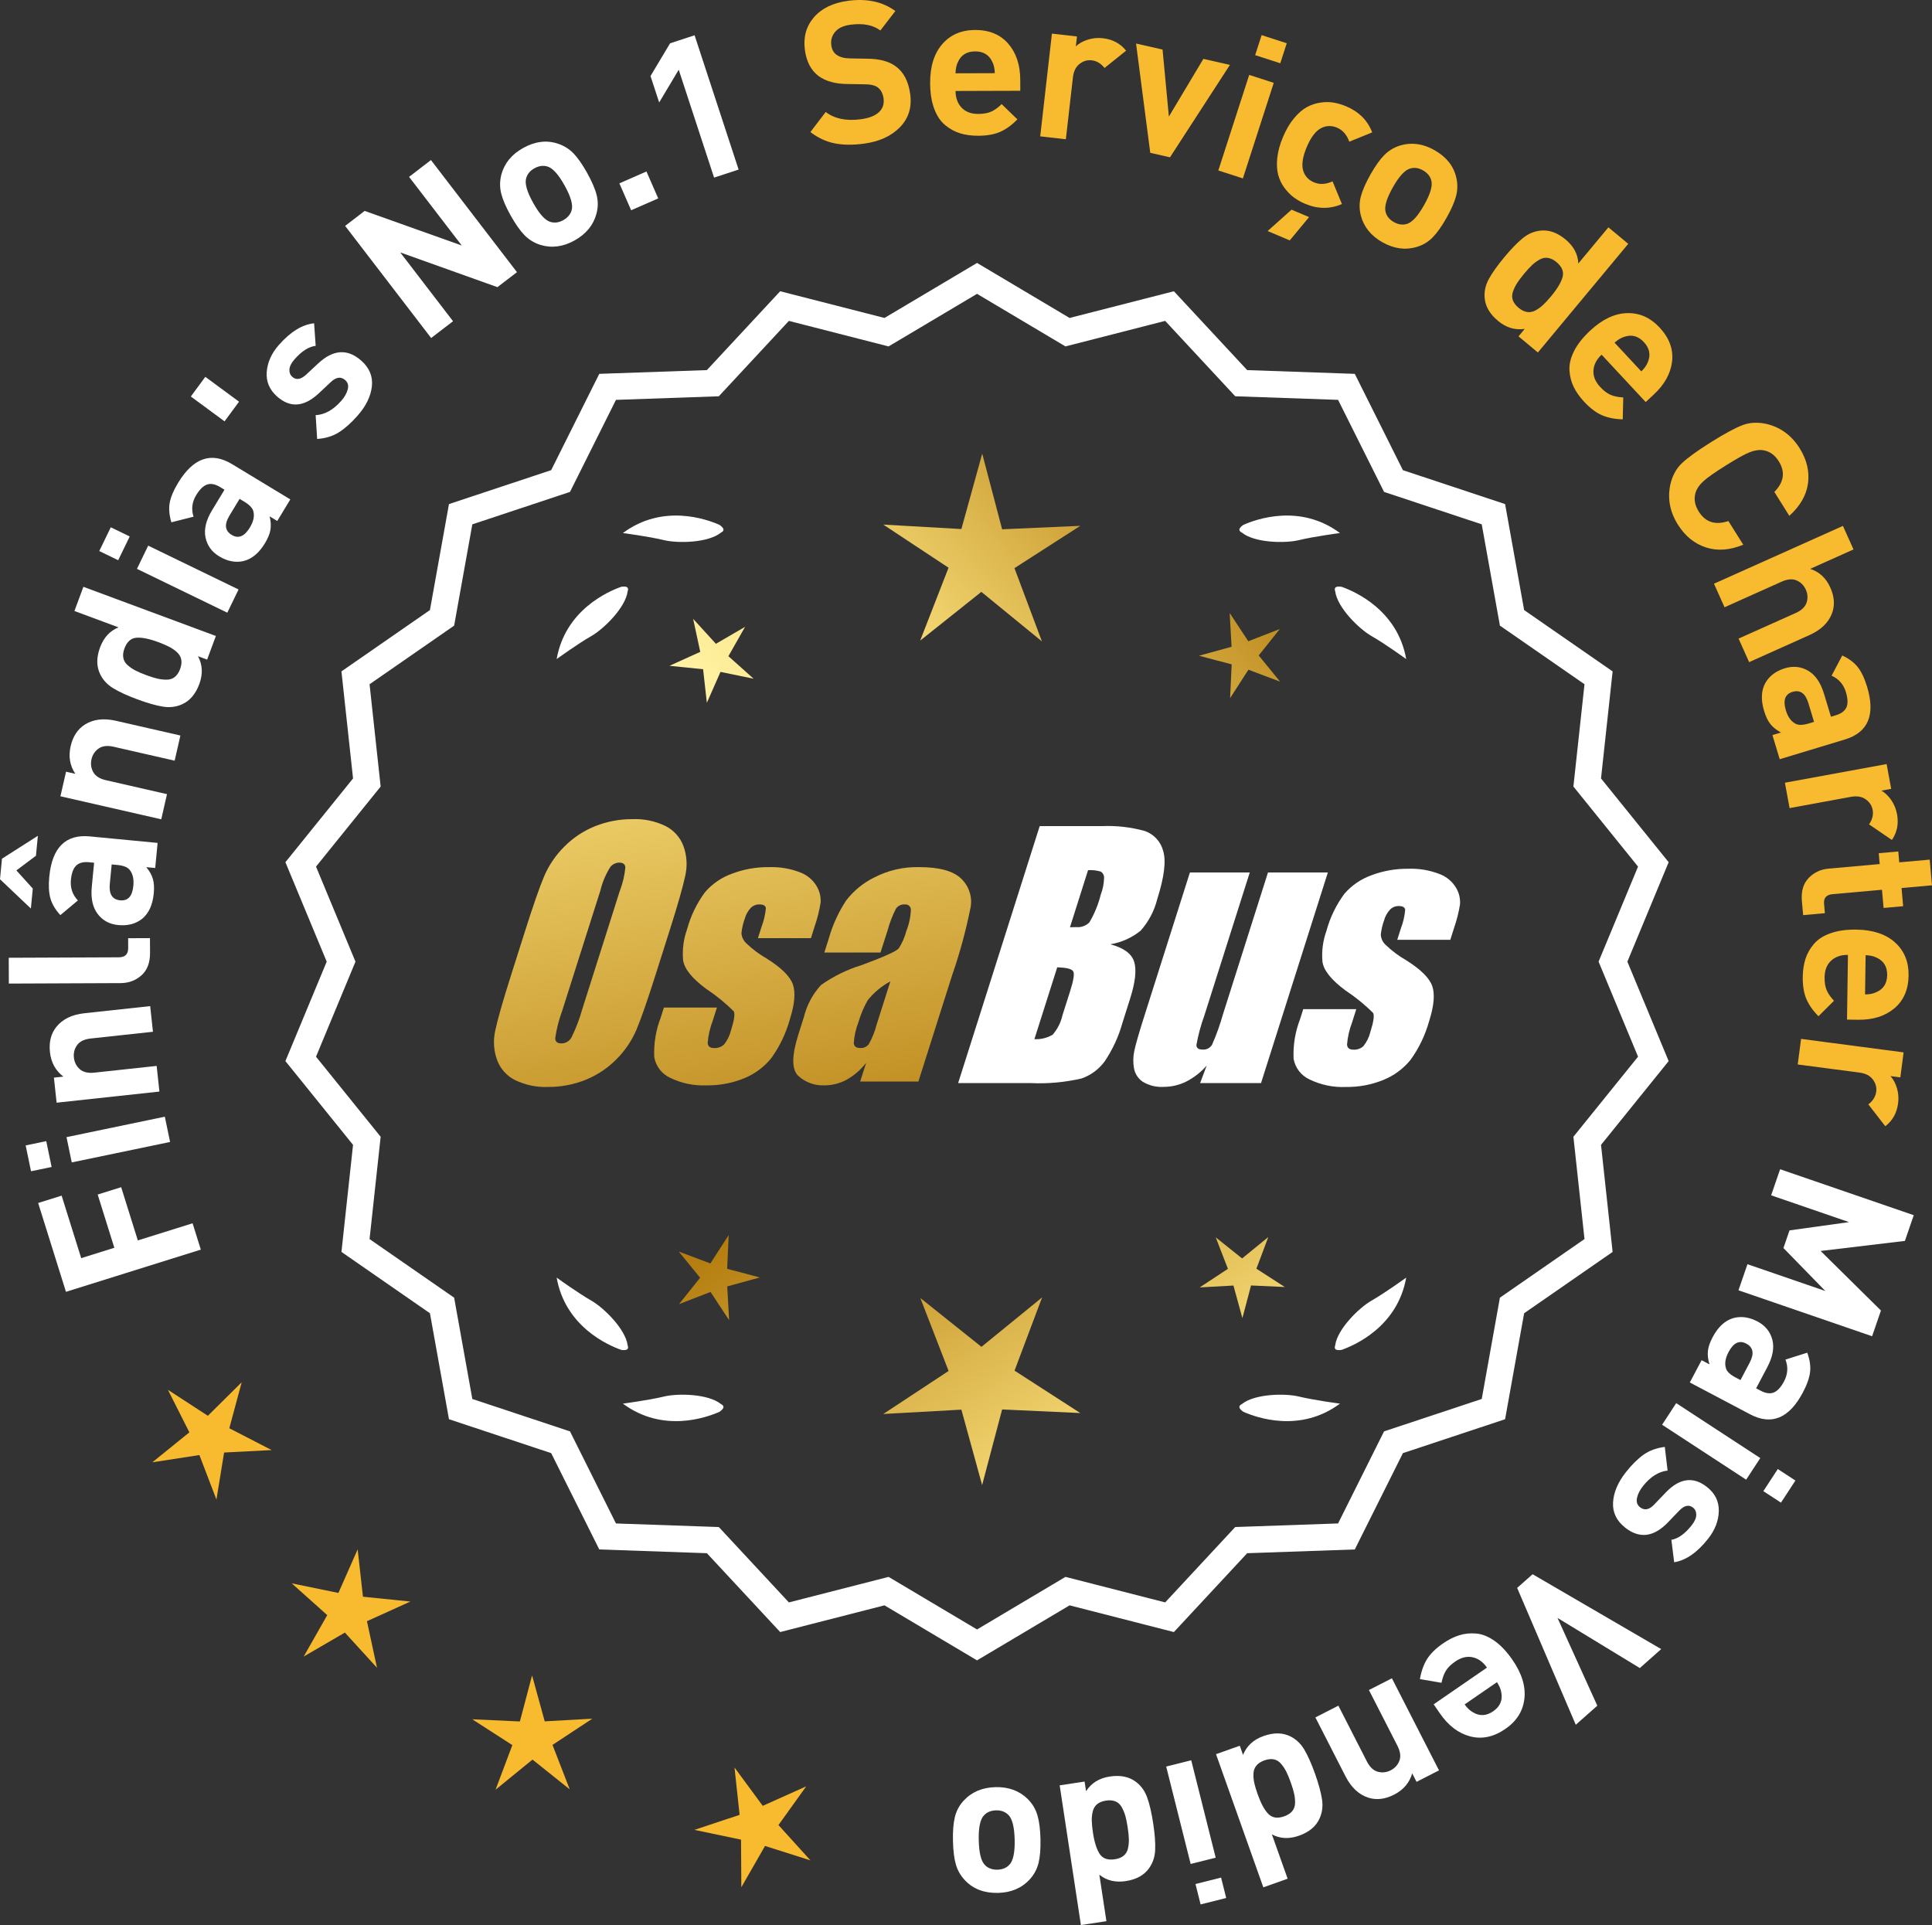 <?xml version="1.0" encoding="UTF-8"?>
<svg id="Layer_2" data-name="Layer 2" xmlns="http://www.w3.org/2000/svg" xmlns:xlink="http://www.w3.org/1999/xlink" viewBox="0 0 175.209 174.583">
  <rect x="0" y="0" width="175.209" height="174.583" fill="#333333" stroke="none"/>
  <defs>
    <style>
      .cls-1 {
        fill: url(#linear-gradient-8);
      }

      .cls-2 {
        fill: url(#linear-gradient-7);
      }

      .cls-3 {
        fill: url(#linear-gradient-5);
      }

      .cls-4 {
        fill: url(#linear-gradient-6);
      }

      .cls-5 {
        fill: url(#linear-gradient-9);
      }

      .cls-6 {
        fill: url(#linear-gradient-4);
      }

      .cls-7 {
        fill: url(#linear-gradient-3);
      }

      .cls-8 {
        fill: url(#linear-gradient-2);
      }

      .cls-9 {
        fill: url(#linear-gradient);
      }

      .cls-10 {
        fill: #f8ba2f;
      }

      .cls-11 {
        fill: #fff;
      }
    </style>
    <linearGradient id="linear-gradient" x1="114.958" y1="196.838" x2="63.533" y2="114.319" gradientUnits="userSpaceOnUse">
      <stop offset="0" stop-color="#f9df7b"/>
      <stop offset=".279" stop-color="#b57e10"/>
      <stop offset=".323" stop-color="#c89d38"/>
      <stop offset=".417" stop-color="#efda86"/>
      <stop offset=".46" stop-color="#fff3a6"/>
      <stop offset=".642" stop-color="#f9df7b"/>
      <stop offset="1" stop-color="#b57e10"/>
    </linearGradient>
    <linearGradient id="linear-gradient-2" x1="128.205" y1="188.582" x2="76.78" y2="106.063" xlink:href="#linear-gradient"/>
    <linearGradient id="linear-gradient-3" x1="149.732" y1="175.167" x2="98.307" y2="92.647" xlink:href="#linear-gradient"/>
    <linearGradient id="linear-gradient-4" x1="49.52" y1="64.788" x2="81.213" y2="235.806" gradientUnits="userSpaceOnUse">
      <stop offset="0" stop-color="#f9df7b"/>
      <stop offset=".279" stop-color="#b57e10"/>
      <stop offset=".284" stop-color="#e5c25b"/>
      <stop offset=".286" stop-color="#f9df7b"/>
      <stop offset=".46" stop-color="#fff3a6"/>
      <stop offset=".642" stop-color="#f9df7b"/>
      <stop offset="1" stop-color="#b57e10"/>
    </linearGradient>
    <linearGradient id="linear-gradient-5" x1="62.028" y1="62.47" x2="93.721" y2="233.488" xlink:href="#linear-gradient-4"/>
    <linearGradient id="linear-gradient-6" x1="74.653" y1="60.13" x2="106.346" y2="231.149" xlink:href="#linear-gradient-4"/>
    <linearGradient id="linear-gradient-7" x1="53.967" y1="114.189" x2="119.743" y2="53.196" xlink:href="#linear-gradient"/>
    <linearGradient id="linear-gradient-8" x1="31.748" y1="90.227" x2="97.524" y2="29.235" xlink:href="#linear-gradient"/>
    <linearGradient id="linear-gradient-9" x1="38.804" y1="97.836" x2="104.58" y2="36.844" xlink:href="#linear-gradient"/>
  </defs>
  <g id="Layer_1-2" data-name="Layer 1">
    <g>
      <g>
        <polygon class="cls-10" points="21.919 125.356 18.85 128.398 15.228 126.041 17.173 129.9 13.812 132.617 18.083 131.959 19.628 135.995 20.323 131.73 24.639 131.508 20.797 129.529 21.919 125.356"/>
        <polygon class="cls-10" points="32.915 144.806 32.435 140.511 30.69 144.464 26.457 143.593 29.677 146.475 27.541 150.232 31.277 148.059 34.19 151.252 33.278 147.027 37.214 145.244 32.915 144.806"/>
        <polygon class="cls-10" points="49.399 156.108 48.253 151.941 47.148 156.119 42.831 155.922 46.463 158.264 44.941 162.308 48.29 159.578 51.667 162.276 50.105 158.246 53.714 155.868 49.399 156.108"/>
        <polygon class="cls-10" points="70.597 165.515 73.115 162.003 69.172 163.772 66.61 160.293 67.074 164.589 62.973 165.951 67.202 166.837 67.23 171.158 69.379 167.409 73.498 168.718 70.597 165.515"/>
      </g>
      <g>
        <path class="cls-11" d="M88.605,150.217l-8.345-4.961-9.405,2.409-6.61-7.111-9.703-.338-4.338-8.685-9.214-3.058-1.716-9.556-7.98-5.53,1.046-9.652-6.098-7.554,3.723-8.967-3.723-8.967,6.098-7.554-1.046-9.652,7.98-5.53,1.716-9.556,9.214-3.058,4.338-8.685,9.703-.338,6.61-7.111,9.405,2.409,8.345-4.961,8.345,4.961,9.405-2.409,6.61,7.111,9.703.338,4.338,8.685,9.214,3.058,1.716,9.556,7.98,5.53-1.046,9.652,6.098,7.554-3.723,8.967,3.723,8.967-6.098,7.554,1.046,9.652-7.98,5.53-1.716,9.556-9.214,3.058-4.338,8.685-9.703.338-6.61,7.111-9.405-2.409-8.345,4.961ZM80.535,143.341l8.07,4.797,8.07-4.797,9.095,2.329,6.392-6.877,9.383-.327,4.195-8.399,8.91-2.957,1.659-9.241,7.716-5.348-1.011-9.334,5.897-7.305-3.6-8.671,3.6-8.671-5.897-7.305,1.011-9.334-7.716-5.348-1.659-9.241-8.91-2.957-4.195-8.399-9.383-.327-6.392-6.877-9.095,2.329-8.07-4.797-8.07,4.797-9.095-2.329-6.392,6.877-9.383.327-4.195,8.399-8.91,2.957-1.659,9.241-7.716,5.348,1.011,9.334-5.897,7.305,3.6,8.671-3.6,8.671,5.897,7.305-1.011,9.334,7.716,5.348,1.659,9.241,8.91,2.957,4.195,8.399,9.383.327,6.392,6.877,9.095-2.329Z"/>
        <path class="cls-11" d="M88.605,150.578l-.159-.094-8.234-4.896-9.459,2.423-6.647-7.151-9.759-.341-4.363-8.735-9.268-3.075-1.726-9.611-8.025-5.562,1.052-9.707-6.134-7.598,3.745-9.019-3.745-9.019,6.134-7.597-1.052-9.708,8.025-5.562,1.726-9.611,9.268-3.076,4.363-8.735,9.759-.34,6.647-7.151,9.459,2.422,8.394-4.989.159.094,8.233,4.896,9.459-2.422,6.647,7.151,9.759.34,4.364,8.735,9.267,3.076,1.726,9.611,8.025,5.562-1.052,9.708,6.134,7.597-3.744,9.019,3.744,9.019-6.134,7.598,1.052,9.707-8.025,5.562-1.726,9.611-9.267,3.075-4.364,8.735-9.759.341-6.647,7.151-9.459-2.423-8.393,4.989ZM80.308,144.923l.111.065,8.187,4.867,8.297-4.933,9.352,2.396,6.571-7.071.129-.004,9.519-.333,4.313-8.636.123-.04,9.038-3,1.706-9.5,7.934-5.5-1.04-9.596,6.063-7.512-3.701-8.915,3.701-8.915-6.063-7.511,1.04-9.597-7.934-5.499-1.706-9.5-9.161-3.041-4.313-8.636-9.647-.336-6.571-7.071-9.352,2.395-.111-.065-8.186-4.867-8.298,4.933-9.352-2.395-6.571,7.071-.129.004-9.519.332-4.312,8.636-.123.04-9.039,3.001-1.706,9.5-7.934,5.499,1.04,9.597-6.063,7.511,3.702,8.915-3.702,8.915,6.063,7.512-1.04,9.596,7.934,5.5,1.706,9.5,9.162,3.04,4.312,8.636,9.647.337,6.571,7.071,9.352-2.396ZM88.605,148.499l-8.118-4.825-9.148,2.343-6.43-6.916-9.438-.329-4.221-8.449-8.963-2.975-1.669-9.297-7.763-5.379,1.018-9.39-5.933-7.348,3.622-8.723-3.622-8.723,5.933-7.348-1.018-9.39,7.763-5.379,1.669-9.296,8.963-2.976,4.221-8.448,9.438-.329,6.43-6.917,9.148,2.343,8.118-4.825,8.117,4.825,9.148-2.343,6.43,6.917,9.438.329,4.221,8.448,8.964,2.976,1.668,9.296,7.763,5.379-1.018,9.39,5.933,7.348-3.622,8.723,3.622,8.723-5.933,7.348,1.018,9.39-7.763,5.379-1.668,9.297-8.964,2.975-4.221,8.449-9.438.329-6.43,6.916-9.148-2.343-8.117,4.825ZM80.583,143.008l.111.065,7.911,4.703,8.021-4.769,9.041,2.315,6.354-6.836.129-.004,9.198-.321,4.17-8.35.123-.04,8.735-2.899,1.648-9.186,7.671-5.316-1.006-9.278,5.862-7.262-3.579-8.619,3.579-8.619-5.862-7.262,1.006-9.278-7.671-5.316-1.648-9.185-8.858-2.94-4.17-8.349-9.327-.325-6.354-6.837-9.041,2.315-.111-.065-7.91-4.703-8.022,4.769-9.041-2.315-6.354,6.837-.129.004-9.198.321-4.17,8.349-.123.04-8.734,2.9-1.649,9.185-7.671,5.316,1.006,9.278-5.862,7.262,3.579,8.619-3.579,8.619,5.862,7.262-1.006,9.278,7.671,5.316,1.649,9.186,8.857,2.939,4.17,8.35,9.327.325,6.354,6.836,9.041-2.315Z"/>
      </g>
      <g>
        <polygon class="cls-9" points="65.944 115.068 66.084 112.007 64.423 114.582 61.555 113.503 63.491 115.878 61.578 118.272 64.436 117.165 66.121 119.723 65.951 116.664 68.906 115.852 65.944 115.068"/>
        <polygon class="cls-8" points="94.505 117.663 89.006 122.145 83.463 117.717 86.026 124.332 80.102 128.235 87.186 127.841 89.067 134.681 90.881 127.823 97.968 128.148 92.006 124.303 94.505 117.663"/>
        <polygon class="cls-7" points="113.94 115.058 115.019 112.19 112.644 114.126 110.25 112.213 111.357 115.07 108.798 116.756 111.858 116.586 112.67 119.54 113.454 116.578 116.515 116.719 113.94 115.058"/>
      </g>
      <g>
        <path class="cls-11" d="M112.613,127.342c-.114.057-.184.124-.207.201-.001.001-.002.002-.003.003.001 0.0.001 0.0.002.001-.036.131.066.291.35.488,1.179.524,5.149,1.947,8.764-.74,0,0-2.348-.308-3.726-.643-1.249-.304-4.027-.256-5.179.691Z"/>
        <path class="cls-11" d="M121.073,122.304c0.0.001-0.0.003,0,.004.001-0.0.001-0.0.002-.001.063.12.248.166.589.115,1.217-.428,5.08-2.121,5.862-6.557,0,0-1.918,1.389-3.15,2.091-1.117.637-3.103,2.579-3.29,4.059-.043.12-.049.217-.013.288Z"/>
      </g>
      <g>
        <path class="cls-11" d="M65.394,127.342c.114.057.184.124.207.201.001.001.002.002.003.003-.001 0-.001 0-.002.001.036.131-.066.291-.35.488-1.179.524-5.149,1.947-8.764-.74,0,0,2.348-.308,3.726-.643,1.249-.304,4.027-.256,5.179.691Z"/>
        <path class="cls-11" d="M56.934,122.304c-0.0.001 0.0.003,0,.004-.001-0-.001-0-.002-.001-.063.12-.248.166-.589.115-1.217-.428-5.08-2.121-5.862-6.557,0,0,1.918,1.389,3.15,2.091,1.117.637,3.103,2.579,3.29,4.059.043.12.049.217.013.288Z"/>
      </g>
      <g>
        <path class="cls-11" d="M65.394,48.295c.114-.057.184-.124.207-.201.001-.001.002-.002.003-.003-.001-0-.001-0-.002-.001.036-.131-.066-.291-.35-.488-1.179-.524-5.149-1.947-8.764.74,0,0,2.348.308,3.726.643,1.249.304,4.027.256,5.179-.691Z"/>
        <path class="cls-11" d="M56.934,53.333c-0-.001 0-.003,0-.004-.001 0-.001 0-.002.001-.063-.12-.248-.166-.589-.115-1.217.428-5.08,2.121-5.862,6.557,0,0,1.918-1.389,3.15-2.091,1.117-.637,3.103-2.579,3.29-4.059.043-.12.049-.217.013-.288Z"/>
      </g>
      <g>
        <path class="cls-11" d="M112.613,48.295c-.114-.057-.184-.124-.207-.201-.001-.001-.002-.002-.003-.003.001-0.0.001-0.0.002-.001-.036-.131.066-.291.35-.488,1.179-.524,5.149-1.947,8.764.74,0,0-2.348.308-3.726.643-1.249.304-4.027.256-5.179-.691Z"/>
        <path class="cls-11" d="M121.073,53.333c0-.001-0-.003,0-.004.001 0.0.001 0.0.002.001.063-.12.248-.166.589-.115,1.217.428,5.08,2.121,5.862,6.557,0,0-1.918-1.389-3.15-2.091-1.117-.637-3.103-2.579-3.29-4.059-.043-.12-.049-.217-.013-.288Z"/>
      </g>
      <g id="Group_4" data-name="Group 4">
        <g id="Group_1" data-name="Group 1">
          <path id="Path_1" data-name="Path 1" class="cls-6" d="M59.446,88.425c-.743,2.341-1.321,3.999-1.734,4.975-.429.998-1.045,1.904-1.814,2.67-.793.803-1.741,1.435-2.787,1.858-1.09.438-2.256.658-3.431.648-1.017.039-2.027-.171-2.945-.611-.769-.376-1.363-1.035-1.657-1.839-.308-.854-.365-1.778-.165-2.663.198-.958.677-2.638,1.438-5.039l1.265-3.987c.743-2.341,1.321-3.999,1.734-4.975.429-.998,1.045-1.904,1.814-2.67.793-.803,1.741-1.435,2.787-1.858,1.091-.437,2.256-.656,3.431-.646,1.017-.039,2.027.171,2.945.611.768.377,1.362,1.036,1.657,1.84.308.854.365,1.778.165,2.663-.198.958-.677,2.637-1.438,5.037l-1.266,3.986ZM56.221,80.767c.255-.669.42-1.369.49-2.082-.014-.303-.197-.454-.548-.454-.305.003-.593.136-.794.366-.426.665-.737,1.397-.922,2.166l-3.456,10.883c-.3.811-.515,1.65-.64,2.506,0,.319.194.476.565.476.383-.001.734-.212.915-.548.408-.836.739-1.708.988-2.604l3.398-10.71.003.003Z"/>
          <path id="Path_2" data-name="Path 2" class="cls-3" d="M73.544,85.083h-4.81l.329-1.035c.208-.538.339-1.102.391-1.676-.018-.234-.216-.351-.592-.351-.295-.003-.578.115-.785.325-.254.277-.438.611-.538.973-.15.416-.25.849-.298,1.289.015.339.158.661.399.9.569.552,1.206,1.031,1.894,1.425,1.317.827,2.106,1.604,2.367,2.33.259.728.172,1.789-.271,3.182-.35,1.263-.919,2.454-1.683,3.518-.654.81-1.504,1.439-2.469,1.829-1.077.439-2.23.656-3.393.64-1.148.051-2.29-.186-3.322-.691-.755-.353-1.289-1.052-1.43-1.873-.055-1.217.143-2.433.582-3.57l.293-.922h4.808l-.384,1.21c-.246.642-.398,1.316-.454,2.001.022.307.216.461.574.461.33.02.655-.092.903-.311.308-.381.527-.826.64-1.302.289-.911.373-1.482.251-1.712-.764-.766-1.605-1.451-2.509-2.045-1.291-.958-1.987-1.829-2.088-2.612-.083-.943.039-1.893.359-2.784.329-1.218.883-2.363,1.634-3.376.659-.761,1.503-1.338,2.45-1.676,1.062-.401,2.19-.6,3.325-.589.978-.037,1.953.127,2.864.483.631.24,1.16.689,1.498,1.273.258.444.376.955.34,1.467-.114.719-.291,1.427-.53,2.114l-.348,1.111v-.008Z"/>
          <path id="Path_3" data-name="Path 3" class="cls-4" d="M79.854,86.383h-5.095l.406-1.28c.343-1.213.869-2.366,1.559-3.42.686-.899,1.573-1.626,2.59-2.122,1.245-.636,2.629-.953,4.027-.922,1.836,0,3.11.347,3.822,1.042.696.657,1.021,1.616.867,2.561-.422,2.122-.99,4.212-1.701,6.255l-3.043,9.588h-5.279l.542-1.701c-.481.626-1.083,1.149-1.771,1.536-.626.339-1.326.515-2.038.512-.862.033-1.703-.275-2.341-.856-.611-.57-.611-1.82,0-3.75l.498-1.571c.264-1.09.8-2.096,1.558-2.923,1.131-.798,2.383-1.411,3.707-1.814,2.019-.75,3.134-1.252,3.343-1.508.313-.488.546-1.023.691-1.584.247-.621.386-1.28.41-1.948-.017-.269-.248-.473-.517-.457-.011.001-.021.002-.032.003-.317-.024-.622.121-.805.381-.322.631-.577,1.295-.761,1.979l-.638,1.997ZM80.745,89.001c-.793.427-1.493,1.009-2.056,1.712-.356.627-.637,1.293-.838,1.986-.24.612-.383,1.257-.424,1.913.033.285.223.432.582.432.297.022.586-.104.772-.337.316-.559.557-1.156.717-1.778l1.247-3.928Z"/>
        </g>
        <g id="Group_3" data-name="Group 3">
          <path id="Path_7" data-name="Path 7" class="cls-11" d="M94.282,74.921h5.641c1.319-.059,2.639.092,3.91.446.817.29,1.437.967,1.654,1.807.278.907.098,2.367-.542,4.379-.264,1.057-.78,2.035-1.503,2.849-.794.644-1.742,1.07-2.751,1.236,1.207.319,1.928.841,2.162,1.576s.11,1.862-.373,3.376l-.684,2.162c-.345,1.246-.89,2.429-1.613,3.501-.526.72-1.258,1.262-2.1,1.554-1.523.352-3.088.492-4.649.417h-6.541l7.396-23.304h-.007ZM95.88,87.72l-2.073,6.522c.579.032,1.154-.108,1.654-.402.44-.507.747-1.115.893-1.771l.691-2.173c.318-.999.411-1.603.278-1.814-.132-.212-.611-.329-1.445-.359l.003-.004ZM98.675,78.911l-1.642,5.183c.245-.011.435-.014.57-.014.446.042.887-.119,1.2-.44.459-.785.804-1.631,1.024-2.513.188-.49.289-1.008.3-1.532.004-.229-.116-.442-.314-.556-.368-.102-.75-.144-1.131-.126l-.007-.002Z"/>
          <path id="Path_8" data-name="Path 8" class="cls-11" d="M120.421,79.125l-6.061,19.1h-5.523l.596-1.588c-.519.596-1.147,1.088-1.851,1.449-.638.318-1.342.484-2.056.483-.66.041-1.318-.12-1.885-.461-.422-.281-.712-.723-.801-1.222-.094-.527-.084-1.068.03-1.591.114-.552.428-1.65.951-3.288l4.09-12.884h5.428l-4.126,12.997c-.313.861-.551,1.747-.713,2.648,0,.278.183.417.56.417.344.031.676-.137.856-.432.396-.901.729-1.829.995-2.776l4.079-12.854h5.428l.003.003Z"/>
          <path id="Path_9" data-name="Path 9" class="cls-11" d="M131.523,85.23h-4.81l.329-1.035c.208-.538.339-1.102.391-1.676-.018-.234-.216-.351-.592-.351-.295-.003-.578.115-.784.325-.254.277-.438.611-.538.973-.15.416-.249.848-.297,1.287.015.339.158.661.399.9.569.553,1.205,1.032,1.893,1.426,1.317.827,2.106,1.604,2.367,2.33.259.728.172,1.789-.271,3.182-.35,1.263-.919,2.454-1.683,3.518-.654.809-1.504,1.439-2.469,1.829-1.077.439-2.23.656-3.393.64-1.148.051-2.29-.186-3.322-.691-.755-.353-1.289-1.052-1.43-1.873-.055-1.217.143-2.433.582-3.57l.293-.922h4.81l-.384,1.211c-.246.642-.398,1.316-.454,2.001.022.307.216.461.574.461.33.02.655-.092.903-.311.308-.381.527-.826.64-1.302.289-.911.373-1.482.251-1.712-.764-.766-1.605-1.451-2.509-2.045-1.291-.958-1.987-1.829-2.088-2.612-.083-.943.039-1.893.359-2.784.329-1.218.883-2.363,1.634-3.376.659-.761,1.503-1.338,2.45-1.676,1.062-.401,2.19-.6,3.325-.589.978-.037,1.953.127,2.864.483.632.239,1.163.689,1.503,1.273.258.444.376.955.34,1.467-.114.719-.291,1.427-.53,2.114l-.351,1.108-.004-.005Z"/>
        </g>
      </g>
      <g>
        <path class="cls-11" d="M5.589,108.432l1.775,5.669,3.005-.941-1.51-4.827,2.13-.667,1.511,4.827,4.965-1.554.747,2.388-12.23,3.828-2.522-8.056,2.13-.667Z"/>
        <path class="cls-11" d="M4.195,103.49l.486,2.344-1.868.388-.486-2.344,1.868-.388ZM14.948,101.273l.477,2.292-8.918,1.854-.476-2.292,8.917-1.854Z"/>
        <path class="cls-11" d="M13.619,91.245l.252,2.326-5.637.61c-.585.063-.998.262-1.24.596-.24.334-.339.71-.293,1.127.045.43.223.782.529,1.057.308.274.754.38,1.339.316l5.637-.609.251,2.326-9.323,1.009-.245-2.272.858-.093c-.71-.539-1.116-1.279-1.218-2.223-.1-.918.096-1.682.585-2.29.563-.7,1.412-1.112,2.546-1.235l5.959-.645Z"/>
        <path class="cls-11" d="M13.6,85.079l.007,1.332c.004.899-.258,1.582-.784,2.047-.526.464-1.155.697-1.887.7l-10.134.042-.01-2.34,9.989-.041c.563-.003.845-.28.843-.832l-.003-.9,1.979-.008Z"/>
        <path class="cls-11" d="M3.434,75.798l-.174,1.811-1.772,1.33,1.486,1.645-.174,1.81-2.8-2.656.179-1.863,3.255-2.075ZM14.293,76.444l-.218,2.275-.807-.077c.293.354.491.707.595,1.061.104.354.132.793.082,1.318-.101,1.039-.451,1.808-1.054,2.304-.587.463-1.31.652-2.17.569-.789-.075-1.41-.412-1.865-1.011-.455-.598-.632-1.423-.531-2.474l.209-2.168-.467-.045c-.514-.049-.9.053-1.159.305-.259.253-.419.684-.478,1.293-.068.729.143,1.352.635,1.868l-1.592,1.33c-.458-.502-.759-1.01-.902-1.524-.144-.514-.178-1.165-.102-1.953.254-2.652,1.48-3.872,3.678-3.661l6.146.59ZM10.629,78.443l-.501-.049-.171,1.774c-.087.92.228,1.414.943,1.482.705.068,1.103-.37,1.193-1.313.059-.609-.048-1.083-.315-1.423-.181-.259-.563-.416-1.149-.472Z"/>
        <path class="cls-11" d="M16.36,66.705l-.521,2.281-5.528-1.263c-.572-.131-1.027-.078-1.365.159-.338.236-.553.56-.646.97-.097.421-.044.812.157,1.171.201.36.588.605,1.16.736l5.528,1.263-.521,2.281-9.144-2.088.51-2.229.842.192c-.495-.741-.638-1.573-.427-2.497.206-.901.641-1.56,1.3-1.975.763-.479,1.699-.591,2.81-.337l5.845,1.335Z"/>
        <path class="cls-11" d="M19.578,57.676l-.795,2.143-.827-.307c.415.781.455,1.621.121,2.521-.344.923-.872,1.539-1.589,1.849-.535.236-1.117.303-1.743.197-.628-.104-1.396-.325-2.308-.663-.9-.334-1.621-.666-2.165-.996-.544-.329-.94-.759-1.192-1.287-.341-.702-.343-1.509-.005-2.421.334-.899.893-1.505,1.673-1.817l-3.999-1.484.814-2.193,12.015,4.459ZM14.359,58.236c-.82-.306-1.482-.438-1.982-.4s-.863.361-1.089.969c-.117.315-.152.6-.105.854.047.255.176.476.388.662.212.188.444.348.696.479s.58.272.984.423c.405.15.746.258,1.023.322s.56.096.849.094.533-.083.734-.246c.2-.162.359-.4.477-.716.117-.314.152-.599.105-.854-.046-.254-.175-.478-.385-.671-.21-.192-.447-.357-.71-.493s-.591-.277-.985-.423Z"/>
        <path class="cls-11" d="M11.763,48.653l-1.045,2.154-1.716-.833,1.044-2.154,1.717.833ZM21.634,53.46l-1.021,2.105-8.194-3.975,1.021-2.105,8.194,3.975Z"/>
        <path class="cls-11" d="M26.328,45.292l-1.184,1.955-.693-.42c.11.445.135.85.076,1.214s-.227.772-.499,1.224c-.541.893-1.19,1.433-1.947,1.619-.73.162-1.464.019-2.203-.429-.679-.41-1.091-.983-1.241-1.72-.151-.736.047-1.557.595-2.46l1.127-1.862-.4-.242c-.441-.268-.833-.344-1.176-.229-.344.115-.674.435-.99.958-.38.626-.46,1.279-.24,1.959l-2.012.508c-.194-.651-.245-1.239-.152-1.765.095-.525.348-1.127.757-1.805,1.379-2.278,3.014-2.847,4.902-1.703l5.281,3.198ZM22.16,45.503l-.431-.261-.923,1.524c-.479.791-.41,1.372.206,1.745.605.366,1.153.145,1.645-.667.316-.522.428-.996.333-1.418-.051-.311-.326-.619-.83-.924Z"/>
        <path class="cls-11" d="M21.678,36.43l-1.314,1.782-3.058-2.254,1.313-1.782,3.059,2.254Z"/>
        <path class="cls-11" d="M32.756,32.7c.747.658,1.068,1.439.969,2.343-.101.903-.536,1.791-1.306,2.664-.572.648-1.132,1.146-1.68,1.495-.548.35-1.206.553-1.977.608l-.136-2.159c.822-.043,1.594-.474,2.317-1.293.302-.342.499-.688.592-1.038.093-.35.018-.632-.226-.847-.387-.341-.821-.284-1.303.171l-1.107,1.038c-1.326,1.231-2.578,1.327-3.758.287-.702-.619-1.02-1.367-.95-2.242.068-.876.436-1.691,1.104-2.448,1.056-1.196,2.119-1.85,3.192-1.959l.141,2.044c-.625.073-1.263.479-1.912,1.217-.296.333-.449.641-.467.922-.017.281.07.505.26.672.351.31.768.245,1.25-.193l1.085-1.011c1.365-1.276,2.668-1.366,3.911-.271Z"/>
        <path class="cls-11" d="M46.882,24.684l-1.771,1.358-8.815-3.15,4.789,6.24-1.985,1.523-7.801-10.168,1.771-1.359,8.805,3.137-4.778-6.226,1.985-1.523,7.801,10.168Z"/>
        <path class="cls-11" d="M53.24,15.671c.438.787.729,1.46.869,2.021.14.561.135,1.123-.018,1.688-.275,1.033-.938,1.842-1.986,2.427-1.037.578-2.068.713-3.093.404-.565-.179-1.05-.476-1.453-.89s-.82-1.01-1.253-1.785c-.432-.775-.717-1.441-.855-1.996-.137-.556-.133-1.121.014-1.697.275-1.032.932-1.839,1.97-2.417,1.07-.596,2.105-.733,3.108-.413.566.179,1.049.473,1.45.881.398.41.814,1.002,1.247,1.777ZM51.196,16.811c-.566-1.017-1.091-1.589-1.576-1.718-.376-.106-.762-.049-1.16.173-.387.216-.636.512-.741.888-.146.479.066,1.227.632,2.243.573,1.028,1.101,1.605,1.586,1.734.374.106.756.052,1.145-.164.396-.222.65-.521.757-.896.145-.479-.068-1.232-.642-2.26Z"/>
        <path class="cls-11" d="M59.693,17.993l-2.456,1.075-1.067-2.44,2.456-1.075,1.067,2.44Z"/>
        <path class="cls-11" d="M66.983,15.378l-2.224.729-3.207-9.783-1.773,2.968-.786-2.395,1.774-2.969,2.223-.729,3.993,12.179Z"/>
        <path class="cls-10" d="M82.545,8.537c.162,1.201-.15,2.203-.937,3.005-.787.804-1.872,1.299-3.251,1.485-1.011.137-1.901.127-2.674-.028-.772-.156-1.502-.496-2.19-1.021l1.389-1.823c.809.617,1.875.836,3.195.657.736-.1,1.279-.312,1.629-.638s.49-.745.42-1.256c-.059-.44-.237-.773-.534-1-.256-.183-.655-.274-1.2-.273l-1.547-.026c-1.091-.01-1.96-.249-2.604-.719-.688-.513-1.104-1.304-1.247-2.374-.156-1.154.116-2.139.817-2.954.701-.814,1.729-1.314,3.085-1.498,1.712-.231,3.146.077,4.302.925l-1.359,1.765c-.673-.502-1.58-.676-2.722-.521-.63.085-1.093.302-1.383.65-.294.349-.407.755-.345,1.218.052.381.212.668.48.861.307.213.715.321,1.225.325l1.547.026c1.103.009,1.957.232,2.562.671.735.518,1.184,1.365,1.343,2.543Z"/>
        <path class="cls-10" d="M92.526,8.232l-5.868.018c.002.624.183,1.127.545,1.51.36.384.865.574,1.515.572.479-.002.871-.072,1.178-.211.306-.139.619-.365.942-.678l1.426,1.382c-.502.518-1.021.894-1.553,1.129-.533.236-1.203.355-2.006.357-.602.002-1.145-.071-1.63-.22-.486-.148-.94-.396-1.361-.743s-.753-.844-.995-1.491c-.241-.647-.364-1.427-.366-2.339-.004-1.5.364-2.674,1.105-3.522.741-.848,1.729-1.273,2.966-1.277,1.284-.004,2.287.41,3.01,1.242s1.086,1.926,1.09,3.281l.003.99ZM90.217,6.636c-.013-.407-.085-.743-.218-1.007-.29-.647-.813-.97-1.568-.968-.757.003-1.277.328-1.564.977-.132.266-.201.602-.213,1.009l3.563-.011Z"/>
        <path class="cls-10" d="M102.124,4.595l-1.955,1.57c-.327-.412-.717-.644-1.17-.695-.394-.045-.76.064-1.098.328s-.538.67-.6,1.218l-.641,5.615-2.325-.265,1.062-9.317,2.272.259-.103.895c.271-.26.629-.46,1.073-.603.445-.143.906-.187,1.384-.132.882.1,1.582.476,2.1,1.127Z"/>
        <path class="cls-10" d="M111.538,5.885l-5.434,8.381-1.79-.407-1.288-9.911,2.404.547.573,6.075,3.129-5.231,2.405.547Z"/>
        <path class="cls-10" d="M112.715,16.18l-2.228-.72,2.8-8.667,2.227.72-2.799,8.667ZM116.106,5.737l-2.278-.735.586-1.816,2.278.736-.586,1.815Z"/>
        <path class="cls-10" d="M118.716,19.689l-1.751,2.113-2.007-.848,2.167-1.938,1.591.672ZM121.698,18.505c-1.084.468-2.2.459-3.35-.027-.365-.153-.701-.345-1.01-.572-.308-.228-.592-.517-.854-.869-.262-.351-.451-.744-.567-1.177-.117-.434-.145-.947-.083-1.54s.234-1.226.52-1.9c.284-.674.618-1.24,1-1.697.382-.458.769-.793,1.157-1.006.391-.214.803-.352,1.241-.414.437-.063.842-.062,1.217.006.376.067.747.178,1.111.332,1.161.49,1.948,1.279,2.361,2.365l-2.075.843c-.229-.63-.598-1.053-1.106-1.268-.508-.215-.996-.2-1.464.046-.489.262-.919.83-1.287,1.703-.374.885-.484,1.594-.331,2.127.15.507.48.867.989,1.082.508.215,1.068.184,1.68-.092l.851,2.059Z"/>
        <path class="cls-10" d="M131.192,19.737c-.442.784-.865,1.383-1.27,1.795-.405.412-.889.701-1.45.866-1.026.304-2.061.16-3.106-.429-1.034-.584-1.687-1.393-1.957-2.428-.144-.576-.145-1.145-.001-1.704s.435-1.227.87-2c.437-.773.855-1.363,1.257-1.771s.886-.699,1.453-.875c1.026-.303,2.057-.163,3.092.42,1.065.602,1.723,1.414,1.974,2.437.143.577.144,1.143.003,1.697-.141.554-.428,1.218-.864,1.991ZM129.154,18.588c.572-1.014.786-1.761.643-2.24-.104-.376-.354-.677-.752-.9-.387-.218-.768-.274-1.144-.17-.484.127-1.013.696-1.585,1.71-.578,1.025-.795,1.776-.652,2.257.104.376.35.673.737.892.397.224.783.283,1.158.179.485-.127,1.017-.702,1.595-1.727Z"/>
        <path class="cls-10" d="M139.468,31.967l-1.757-1.462.563-.678c-.875.132-1.681-.109-2.419-.724-.757-.629-1.162-1.333-1.217-2.111-.045-.584.085-1.154.393-1.711.306-.556.771-1.208,1.393-1.956.612-.737,1.165-1.309,1.656-1.712.491-.402,1.028-.635,1.61-.697.776-.089,1.537.178,2.285.8.737.613,1.125,1.34,1.159,2.181l2.728-3.28,1.8,1.496-8.194,9.854ZM140.673,26.859c.559-.674.904-1.253,1.034-1.737.131-.485-.055-.935-.552-1.35-.259-.214-.516-.342-.771-.382-.254-.041-.506.008-.752.146-.248.138-.476.304-.684.497-.208.194-.449.457-.727.789-.275.332-.491.619-.643.858-.152.239-.276.496-.37.769-.095.273-.099.531-.013.774.087.244.259.473.518.688.258.215.515.343.771.383.255.041.508-.006.76-.14.252-.135.486-.303.701-.506.216-.203.459-.466.728-.789Z"/>
        <path class="cls-10" d="M149.244,36.462l-3.998-4.296c-.456.425-.702.899-.738,1.425s.167,1.025.608,1.5c.326.352.646.592.954.722.31.13.688.208,1.138.232l-.045,1.985c-.723-.018-1.35-.143-1.886-.374-.534-.231-1.076-.642-1.623-1.23-.409-.439-.725-.888-.945-1.346s-.347-.959-.379-1.504c-.031-.545.109-1.125.42-1.742s.801-1.236,1.467-1.857c1.1-1.022,2.212-1.549,3.338-1.58,1.126-.032,2.109.405,2.952,1.31.875.94,1.252,1.958,1.132,3.053-.121,1.096-.677,2.105-1.67,3.028l-.725.675ZM148.848,33.684c.29-.286.487-.568.59-.845.278-.652.16-1.255-.354-1.809s-1.107-.715-1.777-.484c-.284.083-.579.26-.887.528l2.429,2.609Z"/>
        <path class="cls-10" d="M158.091,49.402c-1.229.502-2.363.582-3.398.24-1.036-.341-1.879-1.03-2.53-2.067-.727-1.158-.954-2.368-.684-3.63.187-.811.539-1.461,1.061-1.95.521-.49,1.396-1.121,2.626-1.894,1.231-.771,2.18-1.285,2.848-1.541.668-.257,1.408-.292,2.218-.106,1.253.304,2.244,1.036,2.972,2.194.649,1.037.903,2.096.761,3.178-.144,1.081-.709,2.066-1.695,2.954l-1.357-2.165c.872-.888,1.007-1.814.4-2.78-.363-.579-.836-.913-1.415-1.003-.362-.057-.767.003-1.216.179-.45.176-1.177.579-2.184,1.21-1.007.632-1.687,1.111-2.04,1.439-.354.329-.584.668-.69,1.018-.172.562-.076,1.132.287,1.711.612.977,1.509,1.264,2.689.863l1.349,2.15Z"/>
        <path class="cls-10" d="M158.625,60.05l-.957-2.136,5.175-2.319c.535-.24.868-.557.994-.949s.104-.78-.068-1.163c-.176-.395-.453-.675-.831-.841-.376-.166-.834-.129-1.368.111l-5.175,2.32-.957-2.136,11.694-5.243.957,2.135-3.926,1.761c.831.271,1.439.834,1.822,1.688.378.843.428,1.629.15,2.358-.32.841-1.001,1.494-2.04,1.96l-5.471,2.453Z"/>
        <path class="cls-10" d="M161.399,68.853l-.661-2.188.775-.235c-.403-.216-.722-.468-.952-.755-.231-.288-.424-.684-.576-1.189-.304-.999-.271-1.843.099-2.531.366-.65.964-1.101,1.79-1.351.759-.229,1.461-.154,2.11.227.647.38,1.125,1.075,1.431,2.087l.631,2.084.448-.136c.493-.149.812-.39.957-.722.144-.332.127-.791-.051-1.377-.212-.7-.645-1.196-1.297-1.488l.969-1.835c.614.291,1.085.646,1.413,1.067s.607,1.011.837,1.769c.771,2.55.101,4.145-2.013,4.784l-5.91,1.789ZM164.03,65.612l.482-.146-.516-1.706c-.268-.885-.747-1.222-1.437-1.014-.677.205-.878.762-.604,1.669.177.586.454.984.833,1.196.264.17.678.171,1.24,0Z"/>
        <path class="cls-10" d="M171.571,76.177l-2.07-1.414c.298-.433.407-.873.324-1.322-.071-.389-.283-.707-.633-.954s-.797-.32-1.34-.221l-5.559,1.021-.423-2.302,9.224-1.692.413,2.248-.886.162c.327.185.624.469.89.853.265.385.441.812.528,1.285.16.873.004,1.652-.469,2.337Z"/>
        <path class="cls-10" d="M163.523,82.992l-.113-1.273c-.079-.885.123-1.58.608-2.087.485-.508,1.092-.793,1.821-.858l4.625-.412-.086-.985,1.773-.158.088.986,2.762-.246.207,2.33-2.761.246.146,1.649-1.774.158-.147-1.649-4.481.399c-.562.05-.819.344-.771.882l.075.843-1.972.176Z"/>
        <path class="cls-10" d="M167.502,92.468l.084-5.867c-.624-.01-1.13.163-1.52.518-.389.354-.588.855-.597,1.504-.008.479.057.874.189,1.182.135.308.354.626.662.955l-1.406,1.402c-.509-.512-.876-1.036-1.103-1.573-.226-.538-.334-1.208-.323-2.012.009-.601.092-1.142.249-1.626.157-.483.412-.934.767-1.348.353-.416.856-.738,1.508-.969.651-.231,1.433-.34,2.344-.327,1.5.021,2.667.41,3.503,1.166s1.244,1.752,1.227,2.987c-.017,1.284-.448,2.28-1.293,2.988s-1.944,1.053-3.3,1.033l-.991-.014ZM169.138,90.187c.408-.006.744-.073,1.011-.202.652-.278.983-.796.995-1.552.01-.756-.307-1.282-.95-1.58-.263-.135-.598-.212-1.005-.229l-.051,3.563Z"/>
        <path class="cls-10" d="M170.973,102.138l-1.537-1.981c.417-.32.655-.707.715-1.159.052-.393-.052-.76-.309-1.103-.258-.343-.661-.55-1.207-.621l-5.604-.737.305-2.32,9.298,1.223-.297,2.267-.894-.117c.254.276.448.638.584,1.085.135.447.172.908.108,1.385-.116.88-.504,1.573-1.163,2.08Z"/>
        <path class="cls-11" d="M157.659,117.017l.814-2.366,7.063,2.43-3.799-3.896.55-1.601,5.398-.751-7.064-2.43.813-2.365,12.12,4.168-.803,2.332-7.643.912,5.471,5.402-.803,2.332-12.119-4.168Z"/>
        <path class="cls-11" d="M153.246,125.377l1.069-2.021.716.378c-.135-.438-.185-.841-.146-1.207.037-.367.18-.784.427-1.251.487-.923,1.104-1.5,1.851-1.73.719-.204,1.459-.104,2.224.299.7.37,1.146.918,1.34,1.645.192.727.043,1.557-.45,2.49l-1.017,1.926.413.219c.457.241.854.294,1.188.159.336-.135.646-.473.933-1.014.341-.647.383-1.304.124-1.97l1.979-.625c.231.639.316,1.224.255,1.754-.064.529-.279,1.145-.649,1.846-1.245,2.355-2.843,3.018-4.795,1.986l-5.461-2.884ZM157.396,124.922l.446.235.831-1.575c.432-.817.329-1.394-.308-1.73-.627-.331-1.16-.077-1.604.762-.285.541-.368,1.02-.249,1.436.068.308.362.599.883.873Z"/>
        <path class="cls-11" d="M150.732,129.21l1.279-1.959,7.625,4.982-1.28,1.959-7.624-4.982ZM159.914,135.232l1.31-2.005,1.598,1.044-1.31,2.004-1.598-1.043Z"/>
        <path class="cls-11" d="M147.381,138.539c-.781-.617-1.146-1.379-1.096-2.286.051-.908.438-1.818,1.157-2.732.535-.678,1.066-1.207,1.595-1.585.527-.379,1.175-.618,1.94-.716l.254,2.148c-.818.088-1.566.561-2.242,1.418-.282.358-.461.715-.534,1.069s.018.632.271.833c.405.319.836.238,1.291-.242l1.05-1.098c1.257-1.303,2.501-1.467,3.735-.493.735.58,1.092,1.309,1.073,2.187-.021.879-.344,1.713-.968,2.505-.987,1.253-2.016,1.964-3.08,2.132l-.253-2.033c.619-.107,1.234-.547,1.844-1.32.275-.348.411-.663.414-.945,0-.282-.099-.501-.296-.657-.368-.29-.78-.202-1.238.262l-1.027,1.069c-1.293,1.349-2.589,1.511-3.891.485Z"/>
        <path class="cls-11" d="M142.904,156.419l-5.317-12.411,1.402-1.241,11.662,6.79-1.939,1.719-7.465-4.546,3.61,7.959-1.953,1.73Z"/>
        <path class="cls-11" d="M130.018,154.564l4.831-3.328c-.354-.514-.787-.827-1.302-.939-.515-.111-1.039.016-1.571.384-.396.272-.68.552-.854.839-.174.287-.306.651-.395,1.092l-1.958-.334c.122-.711.338-1.314.645-1.811.308-.495.791-.971,1.453-1.427.495-.341.983-.587,1.471-.739.484-.152.999-.204,1.543-.155.542.048,1.097.271,1.662.669.564.397,1.106.972,1.623,1.723.851,1.235,1.21,2.412,1.077,3.531-.132,1.119-.707,2.028-1.726,2.729-1.059.729-2.12.953-3.187.675-1.065-.278-1.983-.976-2.753-2.093l-.56-.815ZM132.823,154.576c.241.329.491.565.749.708.604.37,1.219.341,1.842-.088.622-.429.868-.992.738-1.689-.042-.292-.172-.609-.395-.952l-2.935,2.021Z"/>
        <path class="cls-11" d="M119.291,155.752l2.083-1.065,2.581,5.049c.268.523.601.838.999.944s.784.063,1.157-.127c.385-.196.651-.487.798-.873.146-.385.086-.839-.182-1.362l-2.582-5.049,2.084-1.064,4.271,8.35-2.036,1.04-.394-.769c-.249.855-.796,1.498-1.641,1.93-.822.422-1.605.512-2.349.271-.854-.277-1.542-.923-2.062-1.938l-2.729-5.337Z"/>
        <path class="cls-11" d="M110.279,159.086l2.154-.765.295.831c.334-.819.952-1.39,1.856-1.71.929-.33,1.74-.319,2.438.031.524.26.948.663,1.27,1.211.322.548.646,1.279.972,2.195.32.905.529,1.671.626,2.3.096.628.021,1.208-.223,1.74-.319.712-.938,1.231-1.854,1.557-.905.321-1.728.282-2.469-.117l1.429,4.021-2.205.783-4.29-12.077ZM114.058,162.73c.293.825.615,1.418.966,1.777.35.359.83.431,1.441.214.316-.112.558-.269.722-.467.166-.198.252-.439.26-.722.007-.283-.02-.564-.08-.842s-.161-.62-.307-1.027-.281-.737-.409-.991c-.129-.253-.286-.49-.472-.711-.188-.22-.407-.355-.661-.405-.252-.051-.538-.019-.855.094-.315.112-.557.268-.722.467-.165.198-.254.44-.268.726-.013.284.012.571.077.86.063.289.167.632.308,1.027Z"/>
        <path class="cls-11" d="M105.759,160.208l2.27-.57,2.219,8.834-2.27.57-2.219-8.834ZM108.416,170.862l2.321-.584.466,1.851-2.323.583-.464-1.85Z"/>
        <path class="cls-11" d="M96.098,161.913l2.261-.344.133.872c.482-.741,1.197-1.184,2.146-1.327.973-.148,1.768.016,2.388.492.466.354.806.831,1.017,1.43.213.599.394,1.379.539,2.34.145.949.203,1.741.178,2.376-.024.635-.207,1.19-.547,1.667-.449.639-1.154,1.031-2.115,1.178-.949.144-1.749-.051-2.401-.582l.641,4.217-2.313.352-1.925-12.67ZM99.117,166.206c.131.865.335,1.508.611,1.928.276.419.735.58,1.375.482.332-.05.599-.157.799-.321.199-.163.329-.384.391-.659.062-.277.089-.558.081-.842-.006-.284-.042-.64-.107-1.066-.064-.428-.136-.777-.213-1.051-.079-.273-.188-.536-.33-.787-.141-.252-.331-.427-.571-.523-.239-.098-.524-.121-.856-.07s-.598.157-.798.321-.333.385-.4.662c-.067.276-.097.563-.088.859.008.296.045.651.107,1.067Z"/>
        <path class="cls-11" d="M86.422,166.972c-.021-.899.036-1.63.174-2.191.137-.562.404-1.057.803-1.486.726-.785,1.688-1.191,2.888-1.22,1.188-.027,2.163.334,2.924,1.085.419.422.708.91.872,1.465.163.555.255,1.275.275,2.163.02.888-.037,1.609-.175,2.165-.137.555-.404,1.054-.802,1.494-.726.785-1.683,1.192-2.871,1.22-1.224.028-2.204-.333-2.942-1.084-.417-.422-.707-.908-.872-1.456-.162-.548-.253-1.267-.273-2.154ZM88.762,166.917c.026,1.164.223,1.916.592,2.256.282.269.651.398,1.107.388.444-.011.801-.157,1.07-.438.352-.357.514-1.117.487-2.281-.028-1.175-.226-1.933-.594-2.272-.282-.27-.645-.398-1.089-.389-.456.011-.819.157-1.089.44-.352.355-.515,1.121-.485,2.297Z"/>
      </g>
      <g>
        <polygon class="cls-2" points="114.149 59.441 116.062 57.047 113.205 58.154 111.519 55.595 111.689 58.655 108.734 59.467 111.697 60.251 111.556 63.312 113.217 60.737 116.085 61.816 114.149 59.441"/>
        <polygon class="cls-1" points="67.573 56.845 64.924 58.386 62.859 56.122 63.505 59.117 60.714 60.382 63.763 60.693 64.103 63.738 65.34 60.935 68.342 61.552 66.058 59.509 67.573 56.845"/>
        <polygon class="cls-5" points="90.881 48.002 89.076 41.141 87.185 47.979 80.103 47.575 86.021 51.486 83.448 58.097 88.997 53.677 94.489 58.167 92 51.524 97.968 47.688 90.881 48.002"/>
      </g>
    </g>
  </g>
</svg>